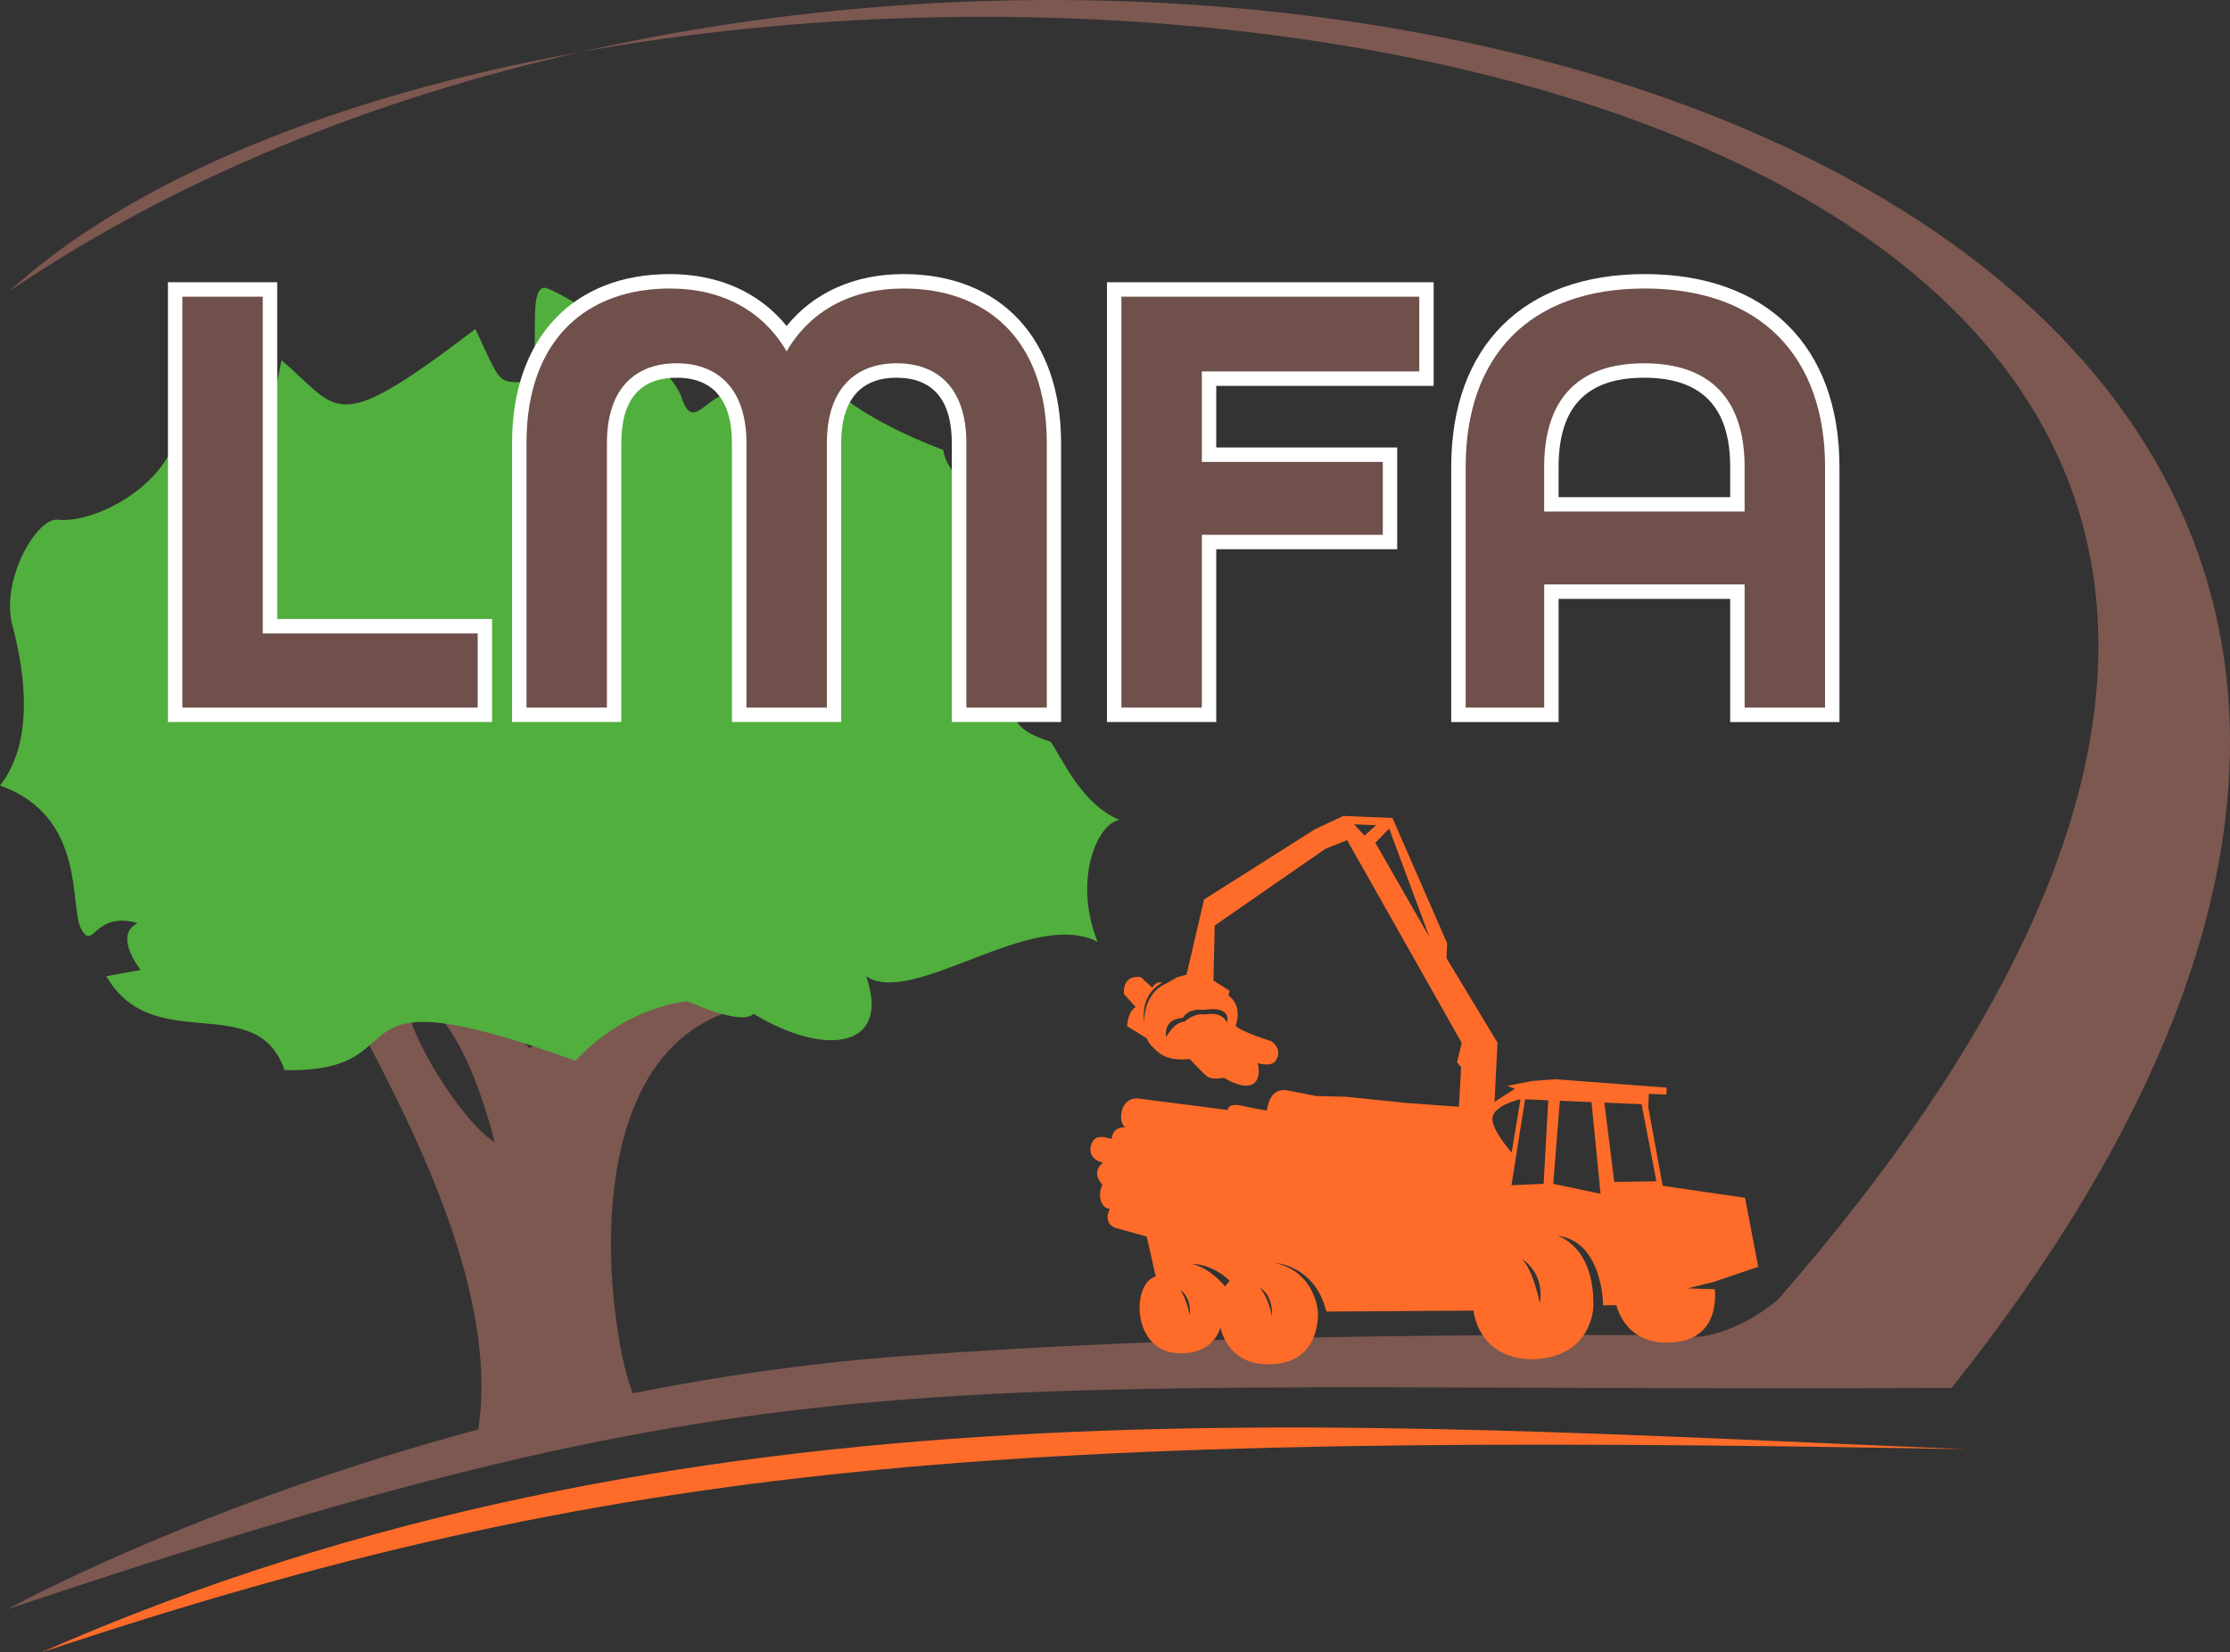 <?xml version="1.0" encoding="UTF-8"?>
<svg id="Calque_2" data-name="Calque 2" xmlns="http://www.w3.org/2000/svg" viewBox="0 0 774.9 574.19">
  <rect x="0" y="0" width="774.9" height="574.19" fill="#333333" stroke="none"/>
  <defs>
    <style>
      .cls-1 {
        fill: #51af3d;
      }

      .cls-1, .cls-2, .cls-3, .cls-4, .cls-5 {
        stroke-width: 0px;
      }

      .cls-2 {
        fill: #6f504a;
      }

      .cls-3 {
        fill: #fff;
      }

      .cls-4 {
        fill: #7d5850;
      }

      .cls-5 {
        fill: #ff6c29;
      }
    </style>
  </defs>
  <g id="Calque_1-2" data-name="Calque 1">
    <g>
      <g>
        <path class="cls-4" d="m165.34,501.35c11.95-56.5-34.59-130.6-42.19-149.07-7.61-18.47,18.47-13.04,18.47-3.26s18.32,40.3,30.27,47.91c0,0-9.63-41.39-25.93-49,17.39-5.43,38.03,16.3,38.03,16.3,0,0,53.22-33.69,80.39-15.22-74.97,9.78-49.22,138.41-41.62,139.5l-57.43,12.84Z"/>
        <path class="cls-1" d="m86.93,156.69c-17.73-13.3-13.04-19.56-24.99-17.39,4.69,24.99-26.82,42.92-42.03,41.29-6.92-.74-19.9,20.65-15.55,36.95,4.35,16.3,7.61,40.2-4.35,55.42,30.42,10.87,23.9,42.38,28.25,49.98,4.35,7.61,4.35-6.52,19.56-2.17-8.69,4.35,1.09,16.3,1.09,16.3,0,0-6.52,1.09-11.95,2.17,16.3,28.25,52.16,4.35,61.93,32.6,49.98,1.09,10.87-35.86,101.05-3.26,18.47-19.56,39.12-20.64,39.12-20.64,0,0,18.47,8.69,22.82,4.35,24.99,15.21,47.81,11.95,39.12-13.04,16.3,10.87,57.59-23.9,80.41-11.95-8.69-21.73,0-41.29,7.61-42.38-13.04-5.43-19.56-20.64-23.9-27.16-24.99-7.61-4.82-20.11-11.34-21.19-6.52-1.09-12.64-34.5,1.63-42.1,16.3-8.69-25.44-20.74-27.62-38.12-17.39-6.52-46.34-20.28-49.6-38.75-8.69,4.35-15.21-4.35-19.56-5.43s10.87,24.99-1.09,23.9c-11.95-1.09-16.3,15.21-20.64,2.17-4.35-13.04-38.03-34.77-46.72-38.03-8.69-3.26,0,32.6-8.69,32.6s-7.61,0-16.3-18.47c-49.98,38.03-46.72,28.25-67.37,10.87,0,0-6.52,34.77-10.87,31.51Z"/>
      </g>
      <path class="cls-5" d="m683.19,503.59c-337.54-6.27-468.3,3.76-668.82,70.6,223.91-98.59,452.01-79.37,668.82-70.6Z"/>
      <g>
        <path class="cls-4" d="m202.06,18C119.71,32.84,47.31,61.03,3.09,101.3,61.08,61.86,129.85,34.31,202.06,18Z"/>
        <path class="cls-4" d="m202.06,18c300.38-54.14,733.33,69.45,415.96,433.37,0,0-11.85,10.96-27.39,13.17-7.52-.4-15.52-.64-24.08-.64-61.3,0-151.36-.02-251.27,7.2C138.57,483.86,2.67,559.15,2.67,559.15c274.04-91.9,312.9-75.19,675.5-76.86C968.19,117.69,545.99-59.7,202.06,18Z"/>
      </g>
      <path class="cls-5" d="m561.69,453.52s2.84,13.9,18.96,12.99c15.06-.85,15.69-13.14,15.23-18.54l-9.53-.27,9.19-2.27,15.42-5.24-4.58-23.97-28.62-4.16-5-27.33.19-4.64,6.12.25.1-2.41-38.71-2.91-8.01.6-8.62,1.69,2.56,1.03-7.06,4.54,1.04-20.58-17.73-29.35.22-5.19-19-43.52-17.11-.71-9.81,4.61-38.54,24.41-6.1,26.13-3.01.8-4.37,2.42s-7.17,2.68-7.32,12.96c0,0-1.79-8.97,6.27-13.42-2.32-.64-3.47,1.76-3.47,1.76l-3.95-3.66c-6.74-.93-5.89,5.85-5.89,5.85l4.07,4.53c-2.86,1.74-2.97,6.66-2.97,6.66l6.79,4.18s.65,2.35,4.61,5.3c3.97,2.95,10.32,1.91,10.32,1.91,0,0,4.83,5.21,6.16,6.11,1.9,1.29,5.74.42,5.74.42,0,0,6.52,4.17,9.94,2.27,3.42-1.9,1.79-7.36,1.79-7.36,0,0,4.76,1.59,6.36-.94,2.52-4.01-1.58-6.66-1.58-6.66,0,0-10.46-3.22-12.41-5.35,2.55-7.7-2.54-10.51-2.54-10.51l.44-1.65-5.61-3.58.42-19.12,38.45-26.64,7.56-3.03,39.8,70.39-1.58,6.81,1.41,1.73-.76,13.72-17.97-1.3-21.27-2.18-10.39-.25-9.58-1.88s-2.94-.87-5.06,1.09c-2.12,1.96-2.47,5.84-2.47,5.84,0,0-3.51-.52-8.66-1.66-5.15-1.14-4.89,1.47-4.89,1.47,0,0-25.57-3.3-30.91-3.97-6.98-.88-7.44,9.21-4.5,9.98-4.96-.34-4.95,4.02-4.95,4.02,0,0-2.39-.6-3.04-.64-2.64-.16-3.7.95-4.27,3.31-.5,2.08.54,4.85,4.27,5.56-4.47,3.67-.22,7.61-.22,7.61-2.01,4.79.02,8.41,2.62,8.47-2.58,5,1.77,6.58,1.77,6.58l11.02,3.06,3.14,13.88c-8.21,1.98-8.61,25.09,6.93,26.58,13.33,1.11,15.56-8.92,15.56-8.92,0,0,2,12.25,15.5,12.81,19.89.82,18.36-18.28,18.36-18.28,0,0-.78-13.59-14.76-16.91,0,0,13.8.84,17.69,16.9l51.15-.34s1.24,16.11,19.59,16.93c22.16-.2,22.05-18.69,22.05-18.69.27-20.98-12.6-24.26-12.6-24.26,15.95,1.78,15.99,24.2,15.99,24.2m-130.71-98.25c-2.01-4.25-7.37-2.78-7.59-2.82-3.6-.74-7.16,2.49-7.16,2.49-3.91.28-6.36,5.4-6.36,5.4-1.02-6.82,5.85-6.72,5.85-6.72,0,0,1.35-3.43,7.17-2.77,10.19-1.62,8.08,4.42,8.08,4.42Zm44.15-68.91l7.65.32-3.98,3.6-3.67-3.91Zm7.4,6.44l4.8-4.96,14.04,37.78-18.84-32.83Zm-64.49,164.18s-1.08-5.76-3.33-8.85c0,0,4.08,2.4,3.33,8.85Zm12.26-10.03s-4.89-6.32-11.52-7.85c0,0,6.7-.27,13.13,5.85l-1.62,2.01Zm12.1.5s4.65,2.16,4.19,9.87c0,0-.94-6.13-4.19-9.87Zm80.85-59.19c.65-4.43,9.74-6.4,9.74-6.4l-3.09,18.57s-7.24-8.11-6.65-12.17Zm16.46,64.54s-2.24-11.49-6.26-15.35c0,0,7.97,4.3,6.26,15.35Zm1.3-41.51l-11.17.51,4.72-29.88,8.07.33-1.62,29.03Zm3.34,0l2.31-28.86,10.99.46,3.14,31.87-16.44-3.47Zm21.21-.65l-3.45-27.57,12.94.54,5.16,26.8-14.64.23Z"/>
      <g>
        <g>
          <polygon class="cls-2" points="60.86 248.38 60.86 100.58 93.82 100.58 93.82 217.61 168.49 217.61 168.49 248.38 60.86 248.38"/>
          <path class="cls-3" d="m91.31,103.09v117.03h74.67v25.76H63.37V103.09h27.95m5.01-5.01h-37.97v152.81h112.64v-35.79h-74.67v-117.03h0Z"/>
        </g>
        <g>
          <path class="cls-2" d="m333.31,248.38v-94.42c0-16.27-7.72-25.22-21.73-25.22s-21.72,8.96-21.72,25.22v94.42h-32.96v-94.42c0-16.27-7.72-25.22-21.73-25.22s-21.73,8.96-21.73,25.22v94.42h-32.96v-94.42c0-35.2,19.55-56.22,52.29-56.22,17.4,0,31.66,6.96,40.61,19.7,8.93-12.74,23.2-19.7,40.61-19.7,32.74,0,52.28,21.01,52.28,56.22v94.42h-32.96Z"/>
          <path class="cls-3" d="m313.98,100.25c28.16,0,49.77,17.03,49.77,53.71v91.92h-27.95v-91.92c0-19.65-10.48-27.73-24.24-27.73s-24.23,8.3-24.23,27.73v91.92h-27.95v-91.92c0-19.43-10.49-27.73-24.24-27.73s-24.24,8.08-24.24,27.73v91.92h-27.95v-91.92c0-36.68,21.61-53.71,49.78-53.71,18.12,0,32.3,7.64,40.61,21.83,8.29-14.19,22.49-21.83,40.61-21.83m0-5.01c-16.99,0-31.14,6.35-40.61,18.04-9.47-11.69-23.63-18.04-40.61-18.04-33.8,0-54.8,22.5-54.8,58.72v96.93h37.97v-96.93c0-15.07,6.47-22.71,19.22-22.71s19.22,7.85,19.22,22.71v96.93h37.97v-96.93c0-14.86,6.64-22.71,19.21-22.71s19.22,7.64,19.22,22.71v96.93h37.97v-96.93c0-36.22-20.99-58.72-54.79-58.72h0Z"/>
        </g>
        <g>
          <polygon class="cls-2" points="387.18 248.38 387.18 100.58 495.69 100.58 495.69 131.58 420.14 131.58 420.14 158 483.03 158 483.03 188.35 420.14 188.35 420.14 248.38 387.18 248.38"/>
          <path class="cls-3" d="m493.18,103.09v25.98h-75.55v31.44h62.88v25.33h-62.88v60.04h-27.95V103.09h103.49m5.01-5.01h-113.52v152.81h37.97v-60.04h62.88v-35.36h-62.88v-21.41h75.55v-36.01h0Z"/>
        </g>
        <g>
          <path class="cls-2" d="m603.74,248.38v-42.79h-64.64v42.79h-32.3v-86.12c0-40.4,24.2-64.51,64.73-64.51s65.16,24.12,65.16,64.51v86.12h-32.96Zm0-73.13v-13c0-22.24-10.91-33.52-32.43-33.52s-32.21,11.28-32.21,33.52v13h64.64Z"/>
          <path class="cls-3" d="m571.53,100.25c40.38,0,62.66,23.79,62.66,62v83.62h-27.95v-42.79h-69.65v42.79h-27.29v-83.62c0-38.21,21.83-62,62.22-62m-34.94,77.51h69.65v-15.5c0-22.93-11.35-36.02-34.94-36.02s-34.71,13.1-34.71,36.02v15.5m34.94-82.52c-42.1,0-67.24,25.05-67.24,67.02v88.63h37.31v-42.79h59.63v42.79h37.97v-88.63c0-41.96-25.3-67.02-67.67-67.02h0Zm-29.93,77.51v-10.49c0-20.87,9.72-31.01,29.7-31.01s29.93,10.14,29.93,31.01v10.49h-59.63Z"/>
        </g>
      </g>
    </g>
  </g>
</svg>